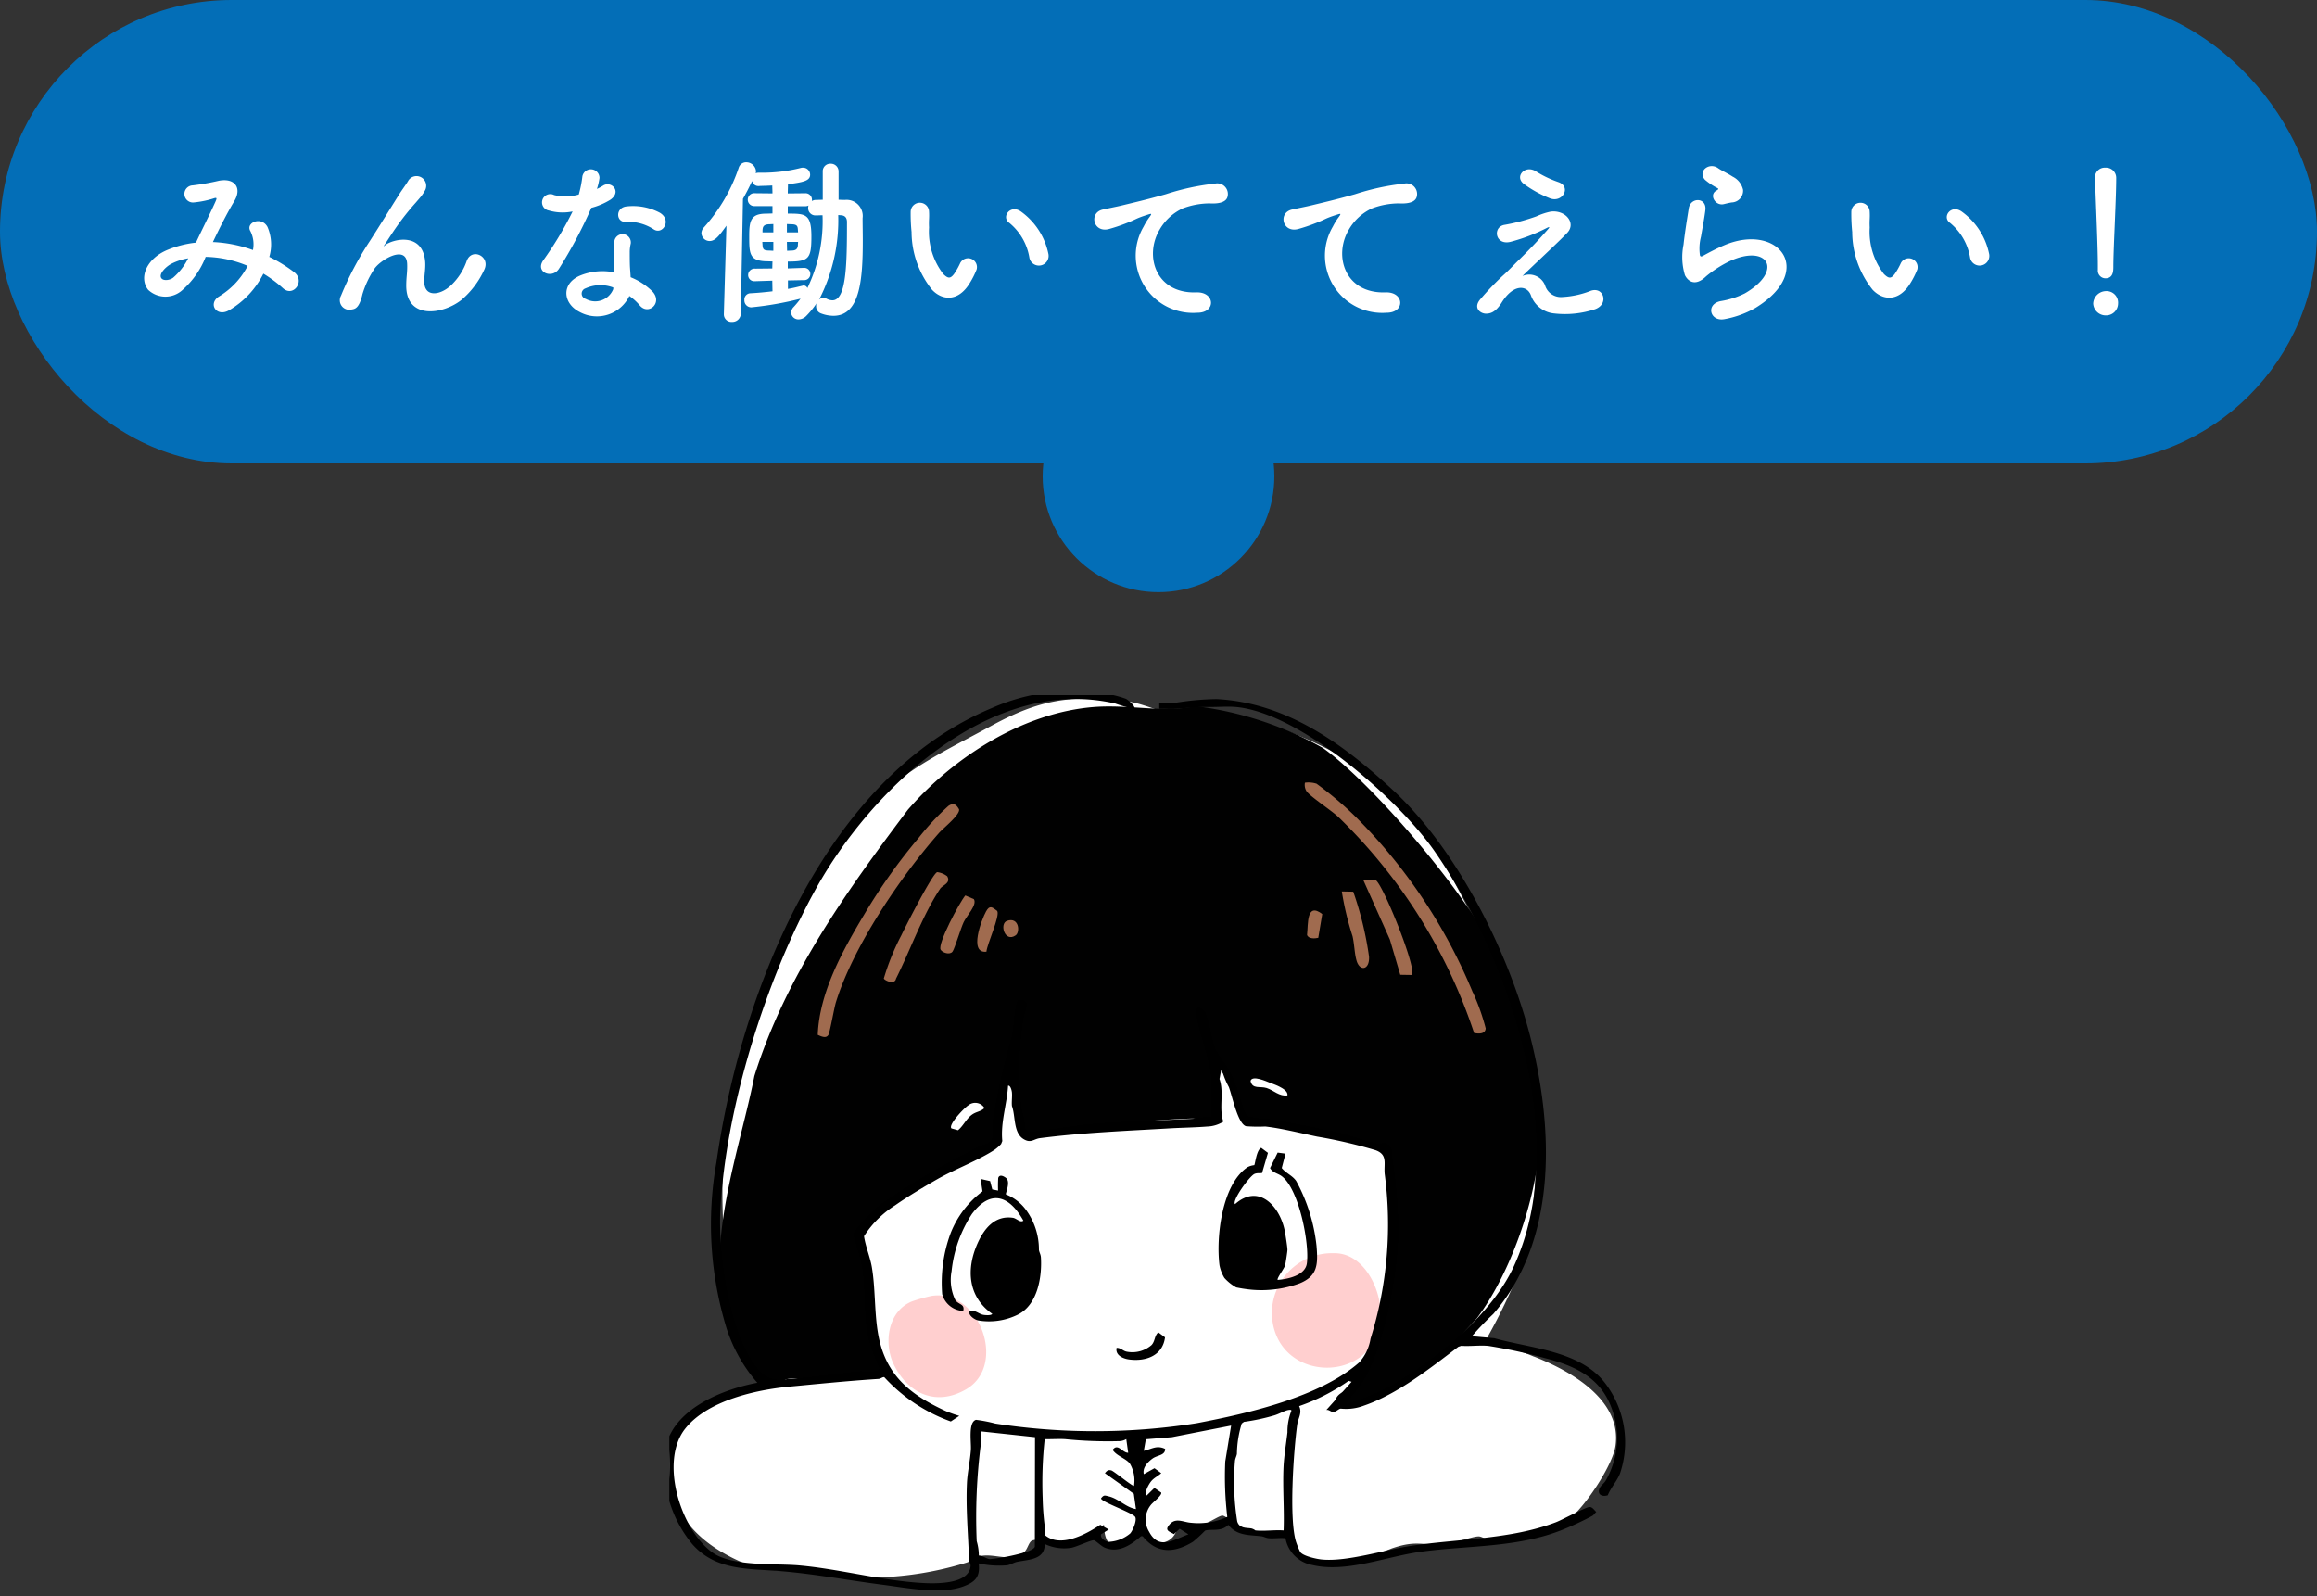 <svg xmlns="http://www.w3.org/2000/svg" xmlns:xlink="http://www.w3.org/1999/xlink" width="180" height="124" viewBox="0 0 180 124">
  <rect x="0" y="0" width="180" height="124" fill="#333333" stroke="none"/>
  <defs>
    <clipPath id="clip-path">
      <rect id="長方形_11178" data-name="長方形 11178" width="75" height="70" transform="translate(0.427 0.33)" fill="none"/>
    </clipPath>
  </defs>
  <g id="グループ_7920" data-name="グループ 7920" transform="translate(-827 -4482.533)">
    <g id="illsut_top_recruit_01" transform="translate(878.573 4536.203)" clip-path="url(#clip-path)">
      <g id="グループ_7818" data-name="グループ 7818" transform="translate(0 0)">
        <path id="パス_7102" data-name="パス 7102" d="M68.514,53.015a12.311,12.311,0,0,0-3.92-.985,44.858,44.858,0,0,0,2.487-4.98c1.671-4.291,1.728-9.063,1.434-13.65-.3-4.615-1.95-8.7-3.939-12.809-3.915-8.08-6.929-13.3-15.9-16.391-3.1-1.069-5.553-.723-8.595-1.212-.791-.127-2.07-.744-3.191-.883-4.333-.537-6.8-.147-10.571,1.92-2.707,1.484-5.74,2.9-8.048,4.927C12.362,14.152,7.67,25.965,6.1,33.593c-.9,4.381-.684,8.379-.348,12.782.224,2.929.041,5.087,1.9,7.608.176.239,1.129,1,.97,1.216-2.9.83-6.87,1.528-7.24,5.209-.4,4,1.488,6.55,4.877,8.247,2.664,1.335,3.931.823,6.661,1.034.826.064,1.744.384,2.57.448a25.613,25.613,0,0,0,8.856-1.1c.444-.118.8-.478,1.258-.551,1.076-.173,2.386.542,3.316-.307.266-.243.339-.792.621-.886.563-.187,1.453.145,2.091.138A5.641,5.641,0,0,0,35.1,66.065c.008.951.31,2.086,1.486,1.486.408-.208,1.174-1.1,1.381-1.184.288-.113.347.841.772.883a1.314,1.314,0,0,0,2.018-1.337,4.284,4.284,0,0,0,2.016.135c.459-.107,1.294-.689,1.529-.686s.868.578,1.179.728c1.173.569,2.791,1.422,3.873.275a2.078,2.078,0,0,0,1.733,2.417,12.74,12.74,0,0,0,6.376-.873c1.919-.652,2.235-.224,4.043-.332.808-.049,2.213-.606,2.713-.6.247.005.533.249.9.292a10.734,10.734,0,0,0,6.253-1.752c1.172-.96,3.26-4.089,3.469-5.583.5-3.581-3.514-5.829-6.326-6.925" transform="translate(-0.911 -1.293)" fill="#fff"/>
        <path id="パス_7103" data-name="パス 7103" d="M16.755,55.944A5.657,5.657,0,0,0,18,56.517c.454.069.632-.344,1.026-.42.9-.172,2.311.071,3.31-.009.764-.061,1.65-.387,2.433-.435.543-.033,1.363.475,1.758-.354.446-.936-.741-1.1-.913-1.881-.056-.253-.323-2.347-.313-2.543a9.542,9.542,0,0,0,.114-2.387c-.171-1.274-.676-2.5-.862-3.777a13.686,13.686,0,0,1,1.334-1.067,27.728,27.728,0,0,1,7.241-4.979c.491-.214,1.314-.243,1.664-.6.507-.515.419-3.088.6-3.921a20.562,20.562,0,0,0,.9-2.648l.819,5.138c.424,1.307,3.583.137,4.55.006,2.845-.386,5.877-.679,8.736-.783.661-.024,2.094.479,2.18-.824.076-1.16-.988-3.03-.673-4.292.439,1.037,1.758,2.531,2.073,3.509.162.5-.014,1.337.416,1.545.308.149,1.89.164,2.449.266,1.845.34,4.346,1,6.156,1.539a22.464,22.464,0,0,0,2.846,1l.25,9.5c-.546,1.192-.543,2.731-.911,3.919-.164.531-.625,1.05-.767,1.648A7.231,7.231,0,0,1,64.246,55c-.147.32-.634.461-.867.793-.164.235-.156.539-.276.7-.441.608-1.839.571-1.461,1.857a17.972,17.972,0,0,0,4.876-1.988,6.921,6.921,0,0,1,1.769-.8A48.538,48.538,0,0,0,72.569,51.4c2.942-3.923,5.177-10.722,4.912-15.6a22.2,22.2,0,0,0-.94-5.7c-.863-2.186-1.434-4.631-2.4-6.8C72.157,18.826,64.628,9.943,60.635,7.079a26.963,26.963,0,0,0-9.473-3.2c-.829-.045-1.517.157-2.262.164-2,.017-4.057-.308-6.039-.156-5.528.424-10.942,3.9-14.488,7.993-4.8,6.373-9.5,12.956-11.916,20.674C15.144,39.287,11.341,48.682,16,54.735c.256.333.417.918.757,1.208" transform="translate(-9.424 -2.637)" fill="#010101"/>
        <path id="パス_7104" data-name="パス 7104" d="M171.412,38.959a41.678,41.678,0,0,0-9.271-13.813,27.724,27.724,0,0,0-2.871-2.409,2.06,2.06,0,0,0-.9-.078.907.907,0,0,0,.141.689c.279.384,1.916,1.478,2.426,1.949a41.487,41.487,0,0,1,10.574,16.808c.356.062.861.1.9-.36a16.954,16.954,0,0,0-.991-2.787" transform="translate(-108.565 -15.526)" fill="#a06b4f"/>
        <path id="パス_7105" data-name="パス 7105" d="M38.843,45.94c.134-.2.449-2.08.6-2.568,1.343-4.328,5-9.725,7.993-13.13.341-.388,1.676-1.439,1.57-1.854-.21-.37-.42-.534-.821-.265a19.347,19.347,0,0,0-2.328,2.5,44.083,44.083,0,0,0-4.2,5.909c-1.677,2.8-3.5,6.07-3.627,9.378.239.106.626.305.81.027" transform="translate(-26.075 -19.189)" fill="#a06b4f"/>
        <path id="パス_7106" data-name="パス 7106" d="M59.248,45.092a1.605,1.605,0,0,0-.778-.321c-.366.1-2.48,4.262-2.791,4.917a18.429,18.429,0,0,0-1.357,3.349c.11.187.858.489.947.012,1.113-2.219,2.059-4.927,3.426-6.984.2-.294.859-.435.553-.973" transform="translate(-37.235 -30.69)" fill="#a06b4f"/>
        <path id="パス_7107" data-name="パス 7107" d="M175.667,54.018l.892.015c.442-.439-2.3-7.2-2.816-7.37a4.617,4.617,0,0,0-.956-.023l2.073,4.639Z" transform="translate(-118.458 -31.963)" fill="#a06b4f"/>
        <path id="パス_7108" data-name="パス 7108" d="M167.465,49.555a22.837,22.837,0,0,0,.832,3.469c.147.622.153,1.392.324,1.939.257.818,1.012.69.958-.347a26.269,26.269,0,0,0-1.226-5.043Z" transform="translate(-114.796 -33.973)" fill="#a06b4f"/>
        <path id="パス_7109" data-name="パス 7109" d="M68.33,54.769c.141.227.7.426.917.151.168-.214.636-1.8.873-2.3s1.065-1.339.79-1.781l-.665-.286c-.449.536-2.182,3.782-1.915,4.212" transform="translate(-46.826 -34.66)" fill="#a06b4f"/>
        <path id="パス_7110" data-name="パス 7110" d="M78.141,56.9c.057-.615,1.077-2.786.838-3.168-.4-.311-.588-.462-.868.044-.335.605-1.367,3.283.03,3.124" transform="translate(-53.083 -36.638)" fill="#a06b4f"/>
        <path id="パス_7111" data-name="パス 7111" d="M159.787,56.381l.31-1.846c-1.249-.953-1.084.811-1.181,1.619.106.321.6.289.871.228" transform="translate(-108.948 -37.198)" fill="#a06b4f"/>
        <path id="パス_7112" data-name="パス 7112" d="M84.837,57.82c.348-.246.269-1.438-.67-1.124-.618.207-.186,1.729.67,1.124" transform="translate(-57.503 -38.833)" fill="#a06b4f"/>
        <path id="パス_7113" data-name="パス 7113" d="M155.021,138.928c2.319-.054,3.707,2.784,3.636,4.843-.187,5.412-8.1,5.381-8.436.021a4.671,4.671,0,0,1,4.8-4.864" transform="translate(-102.981 -95.244)" fill="#ffcfcf"/>
        <path id="パス_7114" data-name="パス 7114" d="M58.849,149.395c3.7-.574,5.894,5.358,2.713,7.238-2.334,1.38-4.562.365-5.662-1.944-.779-1.637-.447-4.1,1.421-4.863a13.054,13.054,0,0,1,1.529-.431" transform="translate(-38.054 -102.394)" fill="#ffcfcf"/>
        <path id="パス_7115" data-name="パス 7115" d="M36.526,1.4A11.662,11.662,0,0,1,35.059.981c-9.629-2.229-18.95,6.634-23.251,14.4C7.926,22.385,4.788,32.425,4.386,40.4c-.166,3.294.733,10,3.095,12.459a2.2,2.2,0,0,0,2.113.6c1.881-.13,3.736-.411,5.588-.6.365-.037,1.487.14,1.582-.231a16.075,16.075,0,0,1-.837-2.18c-.427-1.741-.221-3.857-.524-5.662-.145-.86-.53-1.78-.685-2.648a9.81,9.81,0,0,1,2.656-2.63,61.192,61.192,0,0,1,7.277-4.189c.269-.139.6-.112.791-.415.171-.336.028-.889.075-1.283A52.9,52.9,0,0,1,27,26.947c.237-.941.151-1.975.482-2.913,1.169-.153.555.746.452,1.433a25.824,25.824,0,0,0-.15,6.934,10.112,10.112,0,0,1,.314,1.648l.218.239,4.371-.6c2.807-.268,5.626-.3,8.453-.451a8.261,8.261,0,0,1,1.426-.156l0-2.637c-.088-1.8-.933-3.545-1.2-5.286-.1-.652.189-.695.606-.3.318.3.6,2.242.819,2.8.267.668,1.018,1.5,1.366,2.255.459,1,.668,2.1,1.121,3.1a5.737,5.737,0,0,0,1.59.22c1.823.3,3.746.681,5.556,1.082.945.209,2.186.714,3.08.856.3.048.526-.229.873.17.275.316.173.644.229.978a39.308,39.308,0,0,1,.455,4.977c.123,3.3-1.01,9.518-2.746,12.355-.385.629-.931,1.145-1.334,1.759a18.762,18.762,0,0,0,3.673-1.532c3.488-2.066,7.668-5.457,9.38-9.178,4.518-9.82-.33-23.879-6.192-32.288C57.035,8.4,49.44,1.7,44.444,1.251c-.671-.06-1.429.011-2.116,0-.977-.011-1.6.072-2.561.141-.424.03-.856-.014-1.28,0V.946c.373-.02.756.031,1.129,0A21.7,21.7,0,0,1,42.945.637c5.458.28,9.847,3.5,13.725,7.1,4.945,4.585,8.909,12.472,10.6,18.975C69.1,33.758,69.51,42.554,64.44,48.4a22.336,22.336,0,0,0-1.662,1.732l1.732.154c2.844.8,6.649.961,8.6,3.474a7.565,7.565,0,0,1,1.168,7.04c-.245.609-.706,1.087-.95,1.691-.389.119-.777-.006-.676-.441.063-.269.38-.465.519-.7a6.653,6.653,0,0,0,.352-5.894c-.922-2.214-2.908-3.077-5.119-3.632a39.548,39.548,0,0,0-4.344-.937c-.677-.068-1.425.044-2.112-.007l-.227.075c-2.206,1.672-4.689,3.66-7.345,4.573a3.883,3.883,0,0,1-1.782.23c-.167,0-.365.263-.6.26-.183,0-.326-.2-.527-.156l1.961-2.187L53.2,53.6a15.559,15.559,0,0,1-3.848,1.963c.258.527-.078.932-.148,1.435-.275,1.987-.66,7.361-.084,9.131a6.351,6.351,0,0,0,.308.748c.19.328,1.271.561,1.662.6,1.962.2,4.864-.741,6.934-1.055,3.746-.569,7.746-.487,11.285-1.841.48-.184,2.326-1.181,2.6-1.182.238,0,.368.245.526.385-.107.086-.19.236-.3.3a23.985,23.985,0,0,1-2.26,1.059c-3.546,1.444-7.4,1.228-11.088,1.736-2.667.367-5.789,1.661-8.422,1.025a2.573,2.573,0,0,1-2.073-2.076c-.419-.046-.867.032-1.282,0-.241-.019-.411-.133-.6-.155-.952-.11-1.9-.03-2.56-.889-.531.562-1.3.3-1.8.448a10.943,10.943,0,0,1-.943.868c-1.434.878-2.8.962-3.908-.426h-.133c-.8.692-1.772,1.343-2.844.87-.238-.105-.668-.527-.806-.558-.2-.045-1.4.535-1.793.587a3.521,3.521,0,0,1-2.034-.3c.012,1.236-1.24,1.2-2.156,1.39-.26.055-.521.233-.789.268a7.373,7.373,0,0,1-2.185-.148c.123,1.031-.259,1.432-1.165,1.777-1.748.668-4.43.12-6.3-.12-2.637-.34-5.184-.823-7.851-1.051-2.528-.215-5.1-.008-6.94-2.112a9.423,9.423,0,0,1-2-7.743c.745-2.833,4.448-4.3,7.059-4.785a12.105,12.105,0,0,1-2.377-4.185,27.537,27.537,0,0,1-.8-12.944c1.856-13.083,8.372-29.863,21.425-35.3A15.509,15.509,0,0,1,34.185.194a8.824,8.824,0,0,1,1.7.417c.177.082.826.621.646.787M22.949,56.32l-.656.436a12.942,12.942,0,0,1-5.17-3.441c-.129-.027-.286.125-.438.135-2.308.146-4.647.385-6.939.6-2.629.252-6.333,1.082-8.071,3.244-2.04,2.537-.382,7.882,2.119,9.655,1.533,1.087,4.851.824,6.707.988,3.146.279,6.346,1.169,9.5,1.361,1.064.065,3.707.139,3.826-1.315.013-.161-.114-.293-.119-.43-.063-2-.258-4.012-.162-6.038.037-.774.255-1.787.305-2.562.039-.593-.224-2.148.4-2.325a10.949,10.949,0,0,1,1.492.289A50.756,50.756,0,0,0,41.4,56.889c3.954-.752,9.555-2.023,12.625-4.725a3.608,3.608,0,0,0,.875-1.841,29.7,29.7,0,0,0,1.1-12.792c-.079-.813.258-1.5-.715-1.85a38.2,38.2,0,0,0-4.528-1.054c-1.247-.258-2.813-.653-4.042-.786a11.482,11.482,0,0,1-1.487-.022c-.643-.187-1.073-2.355-1.334-3.041a6.054,6.054,0,0,1-.571-1.466l-.157.836c.372,1.07-.062,2.28.3,3.315a2.507,2.507,0,0,1-1.264.381c-.938.075-1.947.087-2.876.141-3.394.2-6.753.328-10.1.76-.5.064-.709.426-1.285.072-.806-.5-.611-1.777-.9-2.567-.034-.349.03-.7,0-1.052-.011-.117-.1-.566-.3-.529-.086,1.448-.592,2.838-.449,4.3L26.2,35.2a3.042,3.042,0,0,1-.477.428c-1.212.814-3.122,1.53-4.482,2.307-1.037.593-2.29,1.339-3.26,2.02a7.784,7.784,0,0,0-2.431,2.409c.119.8.479,1.632.611,2.416.269,1.6.194,3.356.451,4.981.52,3.292,2.388,4.851,5.282,6.184a9.211,9.211,0,0,0,1.059.375m23.007,8.9c.694.072,1.482-.052,2.187,0,.061-1.629-.079-3.281-.007-4.91.037-.83.208-1.877.306-2.712a4.4,4.4,0,0,1,.3-1.658c.034-.107-.117-.094-.226-.076-.3.05-.729.312-1.092.417a15.928,15.928,0,0,1-2.361.505l-.173.129a8.355,8.355,0,0,0-.374,2.342c-.019.186-.139.358-.155.6a19.49,19.49,0,0,0,.179,4.663c.173.572.722.476,1.112.548a.859.859,0,0,1,.3.152M44.07,57.075l-4.6.9-2.026.162-.159.9c.625-.138,1.007-.465,1.659-.15.007.517-.6.469-.984.751s-.793.718-.675,1.21l.83-.461.526.385c-.276.252-.59.365-.825.683-.164.221-.507.825-.306,1.052l.6-.589.53.363c.066.231-.66.752-.826.984a1.806,1.806,0,0,0-.112,2.066c.765,1.441,1.907.608,3.05.193l-.681-.434-.449.42c-.215-.153-.68-.239-.456-.591.511-.8,1.143-.332,1.806-.293a5.366,5.366,0,0,0,2.8-.46,26.407,26.407,0,0,1-.158-4.306Zm-15.237.9-4.225-.453c-.019.372.032.756,0,1.129a44.784,44.784,0,0,0-.305,7.4,4.1,4.1,0,0,1,.166,1.117c.275,0,.617.264.847.283a15.164,15.164,0,0,0,2.62-.5c.243-.069.815-.239.884-.474Zm7.09.15a1.118,1.118,0,0,1-.521.158,33.262,33.262,0,0,1-4.234-.155c-.525-.031-1.057.016-1.581,0a31.106,31.106,0,0,0-.158,4.609,20.228,20.228,0,0,0,.155,2.108c.035.242-.033.494.018.737,1.194,1.013,3.164-.038,4.3-.8l.659.366-.6.378c-.07.3.31.529.553.582a2.78,2.78,0,0,0,1.715-.653c.2-.225.552-1.05.379-1.295-.229-.324-2.633-1.156-2.647-1.427.221-.3.3-.228.609-.157.76.178,1.322.856,2.106.986l-.168-1.19-2.245-1.6c.152-.182.252-.29.511-.21.2.062,1.675,1.284,1.751,1.191a2.586,2.586,0,0,0-.319-1.718c-.288-.4-1.045-.6-1.34-1.073.407-.559.753.237,1.206.226Z" transform="translate(0 0)"/>
        <path id="パス_7116" data-name="パス 7116" d="M70.974,103.78c-.289-.265,1.006-1.611,1.3-1.789a.843.843,0,0,1,1.261.205c-.287.285-.636.269-.983.525-.441.325-.661.865-1.072,1.2Z" transform="translate(-48.629 -69.79)" fill="#fff"/>
        <path id="パス_7117" data-name="パス 7117" d="M147.822,97.059c-.622.1-1.075-.4-1.615-.572-.509-.165-1.121.121-1.251-.559.136-.454,1.2.028,1.51.149.227.089.547.2.746.31.227.12.661.352.61.672" transform="translate(-99.377 -65.634)" fill="#fff"/>
        <path id="パス_7118" data-name="パス 7118" d="M73.545,121.234a3.576,3.576,0,0,1,1.509,1.134,5.182,5.182,0,0,1,1.056,3.169c.021.19.14.358.155.6.094,1.53-.27,3.673-1.773,4.427a5.041,5.041,0,0,1-3.112.459c-.275-.061-.751-.385-.7-.73.458-.131.76.247,1.131.3.163.024.572.061.679-.075-1.9-1.328-2.049-3.485-1.134-5.51.514-1.138,1.339-2.149,2.718-1.959.307.042.573.411.829.226-1.082-1.937-2.527-2.475-3.994-.525a9.972,9.972,0,0,0-1.584,4.45,3.627,3.627,0,0,0,.3,2.263c.287.356.739.285.606.827a1.767,1.767,0,0,1-1.635-1.307,11.1,11.1,0,0,1,.652-4.73A7.446,7.446,0,0,1,71.726,121l-.144-.967.737.168.167.648.453.089a9.593,9.593,0,0,1,.008-.973c.089-.309.409-.16.6-.013.4.308-.062,1.233,0,1.283" transform="translate(-46.973 -82.119)"/>
        <path id="パス_7119" data-name="パス 7119" d="M140.43,114.852c-.049.043-.378-.028-.6.081-.4.2-1.747,2.061-1.5,2.343,1.894-1.685,3.568.263,3.89,2.22.047.283.182,1.12.181,1.326,0,.138-.134.993-.174,1.183-.053.253-.687,1.056-.579,1.156.79-.064,2.135-.346,2.263-1.283.214-1.569-.627-5.811-1.965-6.785-.286-.208-.7-.258-.894-.622l.591-1.2.608.083-.291,1.114c.316.4.809.569,1.117,1a13.485,13.485,0,0,1,1.585,5.054c.115,1.415.1,2.333-1.312,2.907a8.649,8.649,0,0,1-3.746.492,11.019,11.019,0,0,1-1.179-.179,3.555,3.555,0,0,1-.923-.737,3.015,3.015,0,0,1-.379-.979c-.28-2.186.185-6.289,2.178-7.624a1.463,1.463,0,0,1,.523-.156c.066-.062.172-1.2.54-1.344l.523.389Z" transform="translate(-93.957 -77.402)"/>
        <path id="パス_7120" data-name="パス 7120" d="M111.822,159.693c.324-.022.506.258.83.3a2.273,2.273,0,0,0,1.891-.523c.282-.31.214-.72.523-.985l.521.388c-.178,1.413-1.47,1.89-2.781,1.721-.474-.061-1.094-.324-.983-.9" transform="translate(-76.653 -108.653)"/>
      </g>
    </g>
    <g id="グループ_7933" data-name="グループ 7933" transform="translate(861 4483)">
      <circle id="楕円形_63" data-name="楕円形 63" cx="9" cy="9" r="9" transform="translate(47 27.533)" fill="#036eb7"/>
      <rect id="長方形_11174" data-name="長方形 11174" width="180" height="36" rx="18" transform="translate(-34 -0.467)" fill="#036eb7"/>
      <path id="パス_8185" data-name="パス 8185" d="M6.538-5.194c.5-1.05,1.064-2.184,1.652-3.164.63-1.022.07-1.848-1.2-1.6A18.472,18.472,0,0,1,4.97-9.6a.665.665,0,0,0,.042,1.33A7.365,7.365,0,0,0,6.664-8.61c.21-.056.168.056.084.252C6.356-7.476,5.712-6.2,5.222-5.152a7.957,7.957,0,0,0-2.3.6C1.316-3.836.8-2.38,1.512-1.484a1.959,1.959,0,0,0,2.674,0A6.668,6.668,0,0,0,5.978-4.046a8.743,8.743,0,0,1,3.262.7A5.983,5.983,0,0,1,7.028-.98C6.118-.42,6.818.672,7.8.1a6.837,6.837,0,0,0,2.66-2.842A9.594,9.594,0,0,1,11.984-1.61c.8.728,1.75-.56.868-1.246a11.081,11.081,0,0,0-1.932-1.19,3.417,3.417,0,0,0-.14-2.324c-.462-.868-1.722-.336-1.33.322a2.263,2.263,0,0,1,.2,1.47,10.469,10.469,0,0,0-3.038-.616ZM4.62-3.934a4.873,4.873,0,0,1-1.162,1.5c-.252.2-.756.28-.924.042-.238-.35.42-.938.784-1.12A4.449,4.449,0,0,1,4.62-3.934ZM25.844-.7a6.794,6.794,0,0,0,1.764-2.324c.532-1.05-.938-1.764-1.344-.728a4.745,4.745,0,0,1-1.274,1.96c-.826.742-2.03.9-2.03-.35,0-.518.112-.994.07-1.54-.2-2.366-2.618-1.708-3.122-1.26-.1.084-.14.112-.042-.028.308-.462.588-.91.952-1.428A20.152,20.152,0,0,1,22.3-8.26c.154-.182.294-.336.406-.476a3.719,3.719,0,0,0,.322-.49.753.753,0,0,0-1.3-.756c-.154.28-.532.77-.77,1.162-.686,1.092-1.414,2.282-2.226,3.542a24.676,24.676,0,0,0-2.24,4.242A.739.739,0,0,0,17.318.042c.28-.042.588-.112.84-1.19a7.36,7.36,0,0,1,.882-1.9c.392-.7,2.52-2.016,2.59-.462.028.63-.07,1.022-.07,1.666C21.532.8,24.332.49,25.844-.7ZM40.8-6.174c.686.434,1.414-.728.462-1.3a4.428,4.428,0,0,0-2.576-.49c-.9.084-.84,1.246-.07,1.2A3.6,3.6,0,0,1,40.8-6.174Zm-6.314-1.4a27.323,27.323,0,0,1-2.3,3.822c-.616.91.728,1.456,1.246.616a35.377,35.377,0,0,0,2.506-4.718,5.348,5.348,0,0,0,1.5-.644c.9-.644.014-1.512-.616-1.064a4.344,4.344,0,0,1-.448.238,4.707,4.707,0,0,0,.2-.854.671.671,0,0,0-1.33-.126,9.028,9.028,0,0,1-.28,1.414,3.737,3.737,0,0,1-1.918.042.641.641,0,1,0-.406,1.2A3.83,3.83,0,0,0,34.482-7.574Zm4.41,6.566a4.054,4.054,0,0,1,.8.728C40.362.532,41.5-.462,40.7-1.344a5.079,5.079,0,0,0-1.708-1.12c-.014-.308-.042-.6-.056-.868-.014-.406-.014-.756-.014-1.078A2.792,2.792,0,0,1,39-5.068a.643.643,0,0,0-1.26-.252,4.176,4.176,0,0,0-.07.938c.014.35.042.7.042,1.05v.49a4.577,4.577,0,0,0-2.688.266c-1.442.644-1.288,2.156.014,2.814A2.8,2.8,0,0,0,38.892-1.008Zm-1.246-.658c-.014.042,0,.1-.014.14A1.511,1.511,0,0,1,35.5-.784.425.425,0,0,1,35.49-1.6,2.807,2.807,0,0,1,37.646-1.666Zm12.362.294c-.574.07-1.176.126-1.736.154a.484.484,0,0,0-.448.518.54.54,0,0,0,.532.574A25.384,25.384,0,0,0,52.192-.8a7.63,7.63,0,0,1-.532.644.663.663,0,0,0-.2.434.564.564,0,0,0,.588.532.853.853,0,0,0,.6-.28,6.4,6.4,0,0,0,.784-.966A.634.634,0,0,0,53.4-.21a.578.578,0,0,0,.392.56,2.776,2.776,0,0,0,.952.182c2.086,0,2.282-2.87,2.282-5.852,0-.588-.014-1.19-.014-1.736A1.253,1.253,0,0,0,55.636-8.47l-.49-.014v-2.184a.6.6,0,0,0-.63-.616.583.583,0,0,0-.6.616v2.184L53.4-8.47a.58.58,0,0,0-.322.084V-8.47a.5.5,0,0,0-.532-.518L51.2-8.974c0-.266.014-.5.014-.714,1.106-.154,1.722-.238,1.722-.742a.546.546,0,0,0-.546-.546.574.574,0,0,0-.154.014,12.181,12.181,0,0,1-3.066.378H48.93a.58.58,0,0,0-.224.042.722.722,0,0,0,.028-.154.764.764,0,0,0-.77-.7.6.6,0,0,0-.574.42,13.173,13.173,0,0,1-2.7,4.634.666.666,0,0,0-.2.448.637.637,0,0,0,.644.616c.434,0,.756-.434,1.3-1.19l-.2,6.846V.406a.587.587,0,0,0,.63.6.656.656,0,0,0,.686-.63l.168-8.932q.378-.672.714-1.386a.482.482,0,0,0,.5.392h.028c.182-.014.56-.014,1.036-.042,0,.182.014.392.014.616l-1.386-.014a.5.5,0,0,0-.532.5.5.5,0,0,0,.532.5h1.386v.574c-.2,0-.392.014-.588.014-1.092.028-1.218.574-1.218,1.722,0,1.344,0,1.918,1.26,1.974.168,0,.35.014.546.014l-.014.546-1.33.014a.5.5,0,0,0-.546.5.475.475,0,0,0,.518.476h.028l1.33-.042Zm5.11-5.922c.07,0,.126.014.2.014.266.014.476.14.476.532,0,3.276-.042,6.076-1.134,6.076A1.041,1.041,0,0,1,54.208-.8a.549.549,0,0,0-.252-.056.444.444,0,0,0-.322.126A13.443,13.443,0,0,0,55.118-7.294ZM52-5.95h-.868v-.644c.126,0,.266.014.378.014.392.014.462.126.476.434Zm.434,3.71a.475.475,0,0,0,.518-.476.47.47,0,0,0-.5-.476H52.43L51.2-3.15v-.532c1.624,0,1.834-.2,1.834-1.946,0-1.778-.476-1.778-1.834-1.778V-7.98h1.344a.5.5,0,0,0,.266-.056.709.709,0,0,0-.028.182.565.565,0,0,0,.588.588H53.4c.168,0,.336-.014.5-.014a11.96,11.96,0,0,1-1.176,5.656.32.32,0,0,0-.28-.2.178.178,0,0,0-.084.014c-.35.084-.728.182-1.148.252v-.658ZM52-5.208c0,.084-.014.154-.014.238-.014.308-.154.42-.462.434-.126,0-.252.014-.378.014l-.014-.686ZM50.078-5.95h-.84v-.14c.014-.252.042-.462.476-.49.112,0,.238-.014.364-.014Zm0,1.428c-.112,0-.238-.014-.35-.014-.392-.014-.462-.084-.49-.42,0-.07-.014-.154-.014-.252h.854ZM71.442-4.3a5.371,5.371,0,0,0-2.1-3.248c-.84-.63-1.6.406-.924.868a4.418,4.418,0,0,1,1.554,2.716A.754.754,0,1,0,71.442-4.3Zm-6.118,2.31a6.405,6.405,0,0,0,.546-1.078.688.688,0,0,0-1.274-.5,5.506,5.506,0,0,1-.462.826c-.308.42-.49.378-.854.028a5.382,5.382,0,0,1-1.106-3.612c-.028-.644.028-.672,0-1.218a.714.714,0,1,0-1.428.014,13.946,13.946,0,0,0,.07,1.554A7.223,7.223,0,0,0,62.4-1.5C63.182-.658,64.428-.532,65.324-1.988ZM83.006.294c1.484.014,1.4-1.638-.07-1.582-3.136.112-4.074-2.828-2.842-4.886a4.035,4.035,0,0,1,1.792-1.638A6.017,6.017,0,0,1,83.972-8.2c.98.056,1.288-.224,1.372-.462a.826.826,0,0,0-.952-1.078,18.85,18.85,0,0,0-3.822.826c-1.428.406-2.646.686-3.332.854-.448.112-1.26.266-1.554.336-1.12.238-.756,1.848.476,1.512a13.281,13.281,0,0,0,1.26-.42c.952-.364.714-.364,1.764-.7.266-.084.336-.1.112.2a4.837,4.837,0,0,0-.448.728A4.448,4.448,0,0,0,83.006.294Zm14.7,0c1.484.014,1.4-1.638-.07-1.582-3.136.112-4.074-2.828-2.842-4.886a4.035,4.035,0,0,1,1.792-1.638A6.017,6.017,0,0,1,98.672-8.2c.98.056,1.288-.224,1.372-.462a.826.826,0,0,0-.952-1.078,18.85,18.85,0,0,0-3.822.826c-1.428.406-2.646.686-3.332.854-.448.112-1.26.266-1.554.336-1.12.238-.756,1.848.476,1.512a13.281,13.281,0,0,0,1.26-.42c.952-.364.714-.364,1.764-.7.266-.084.336-.1.112.2a4.837,4.837,0,0,0-.448.728A4.448,4.448,0,0,0,97.706.294Zm12.74-8.876c.966.336,1.638-.924.616-1.274a8.508,8.508,0,0,1-1.75-.84c-.826-.518-1.666.392-.952.966A8.931,8.931,0,0,0,110.446-8.582Zm-2.17,6.02c.7-.7,2.814-2.646,3.472-3.346.728-.756-.126-1.806-1.288-1.652a5,5,0,0,0-1.092.364,14.752,14.752,0,0,1-2.464.658c-.966.14-.77,1.6.42,1.33a13.968,13.968,0,0,0,2.884-1.106c.126-.056.224-.084.07.1-.7.812-1.61,1.75-2.254,2.38-.448.434-.84.868-1.33,1.3a22.525,22.525,0,0,0-1.68,1.764c-.616.7.014,1.162.476,1.134.28-.014.686-.084,1.176-.868.91-1.456,1.946-1.344,2.254-.588A2.135,2.135,0,0,0,110.754.35a7.431,7.431,0,0,0,3.178-.336c1.12-.42.616-1.862-.448-1.386a7,7,0,0,1-2.212.448,1.281,1.281,0,0,1-1.246-.924A1.324,1.324,0,0,0,108.276-2.562ZM124.53-8.274a.911.911,0,0,0,.882-.98,1.5,1.5,0,0,0-.8-1.022c-.406-.266-.882-.476-1.134-.658-.7-.5-1.624.238-1.022.9a4.9,4.9,0,0,0,.994.658c.1.07-.042.14-.112.182-.588.322-.084,1.218.588,1.05C124.152-8.2,124.348-8.246,124.53-8.274Zm1.848,8.19c4.732-2.9,1.75-6.678-2.478-4.844-.658.28-1.316.644-1.6.8-.126.07-.2.07-.238-.042a3.677,3.677,0,0,1,.084-1.456c.112-.672.266-1.456.336-2.044.126-1.008-1.148-1.036-1.288-.14-.112.714-.294,1.792-.406,2.814a4.819,4.819,0,0,0,.112,2.38c.252.49.812.882,1.638.084a8.84,8.84,0,0,1,1.876-1.2c1.484-.672,2.506-.462,2.8.1s-.126,1.526-1.666,2.422a6.566,6.566,0,0,1-1.876.6c-1.19.238-.826,1.624.308,1.4A7.58,7.58,0,0,0,126.378-.084ZM144.522-4.3a5.371,5.371,0,0,0-2.1-3.248c-.84-.63-1.6.406-.924.868a4.418,4.418,0,0,1,1.554,2.716A.754.754,0,1,0,144.522-4.3ZM138.4-1.988a6.4,6.4,0,0,0,.546-1.078.688.688,0,0,0-1.274-.5,5.506,5.506,0,0,1-.462.826c-.308.42-.49.378-.854.028a5.382,5.382,0,0,1-1.106-3.612c-.028-.644.028-.672,0-1.218a.714.714,0,1,0-1.428.014,13.948,13.948,0,0,0,.07,1.554,7.223,7.223,0,0,0,1.582,4.48C136.262-.658,137.508-.532,138.4-1.988Zm14.574-1.05a.6.6,0,0,0,.588.658c.616,0,.616-.588.616-.924,0-1.358.224-5.208.224-6.86a.792.792,0,0,0-.84-.812.759.759,0,0,0-.812.77v.042c.084,2.2.224,5.46.224,6.818v.294ZM154.546-.42a.9.9,0,0,0-.966-.966,1.011,1.011,0,0,0-.966.966A.97.97,0,0,0,153.58.5.931.931,0,0,0,154.546-.42Z" transform="translate(-24 23.534)" fill="#fff"/>
    </g>
  </g>
</svg>
